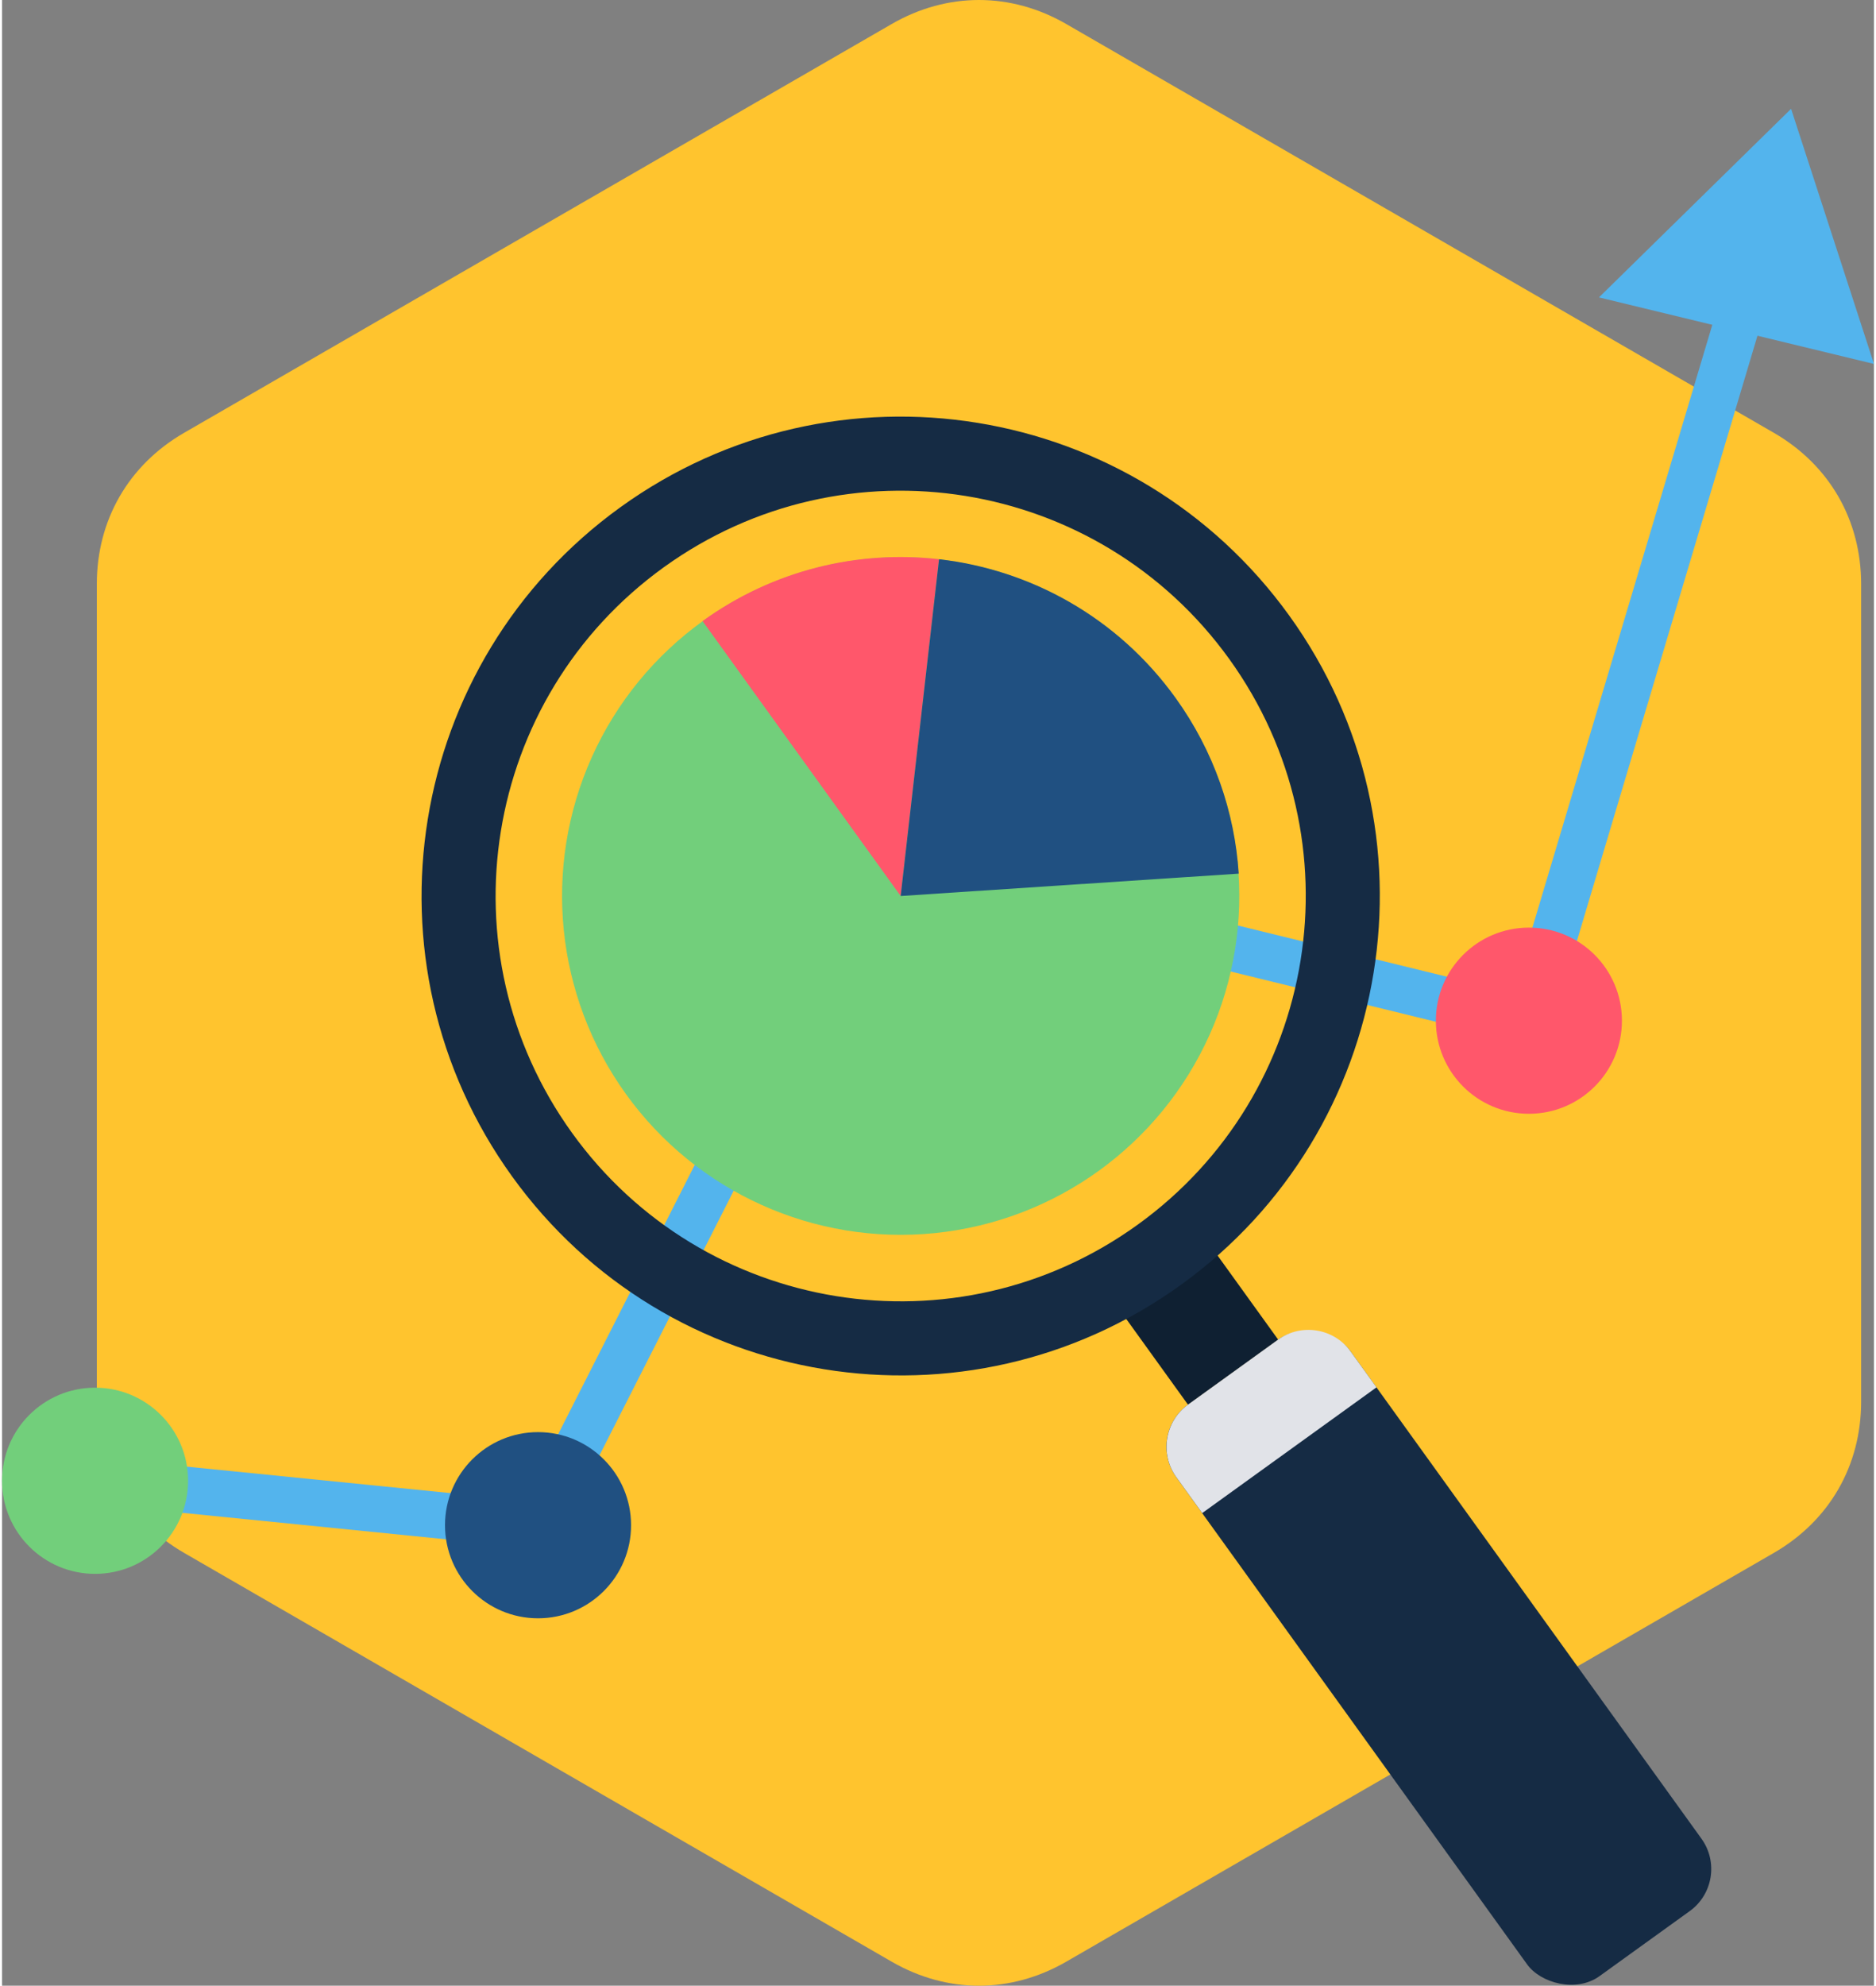 <svg xmlns="http://www.w3.org/2000/svg" clip-rule="evenodd" fill-rule="evenodd" height="128" viewBox="0 0 148595 157532" width="121"><rect x="0" y="0" width="148595" height="157532" fill="#808080" stroke="none"/><g id="Layer_x0020_1"><g id="_490027032"><path d="m84484 1909 56159 32425c4409 2546 6933 6917 6933 12008v64847c0 5091-2524 9462-6933 12008l-56159 32425c-4410 2546-9458 2546-13868 0l-56159-32425c-4409-2546-6933-6917-6933-12008v-64847c0-5091 2524-9462 6933-12008l56159-32425c4410-2545 9458-2545 13868 0z" fill="#ffc42e"></path><path d="m7565 115641 33911 3401 26186-51602 663-1306 1414 347 50196 12288 16510-55288 3533 1039-17008 56973-498 1686-1701-417-50483-12358-26096 51424-572 1128-1252-126-35164-3526z" fill="#53b4ed" fill-rule="nonzero"></path><circle cx="71335" cy="71083" fill="#fff" r="7385"></circle><circle cx="7385" cy="117473" fill="#72cf7b" r="7385"></circle><circle cx="42548" cy="120999" fill="#205081" r="7385"></circle><g><g><path d="m0 0h4615v7077h-4615z" fill="#0f2032" transform="matrix(1.551 -1.118 .94 1.304 87491.2 102210)"></path><rect fill="#152b44" height="43845" rx="3230" transform="matrix(1.034 -.745 .745 1.034 90803.4 113843)" width="13384"></rect><path d="m94143 111435 7156-5160c1837-1324 4423-904 5747 932l2059 2855-13835 9975-2059-2855c-1324-1836-905-4423 932-5747z" fill="#e1e3e8"></path><path d="m49094 40235c17037-12284 40806-8430 53090 8607s8430 40806-8607 53090c-17037 12283-40806 8430-53090-8607-12284-17038-8431-40807 8607-53090zm3437 4767c14404-10385 34500-7127 44885 7277s7127 34500-7277 44885-34499 7127-44884-7277-7128-34499 7276-44885z" fill="#152b44"></path></g><g><circle fill="#72cf7b" r="19076" transform="matrix(1.143 -.824 .824 1.143 71335.1 71083.1)"></circle><path d="m55608 49270 15727 21813 3046-26718c-6418-733-13120 829-18773 4905z" fill="#ff576b"></path><path d="m98169 69307-26834 1776 3046-26718c7260 830 14157 4597 18767 10991 3062 4247 4704 9085 5021 13951z" fill="#205081"></path></g></g><circle cx="121203" cy="80974" fill="#ff576b" r="7385"></circle><path d="m126765 23593 15250-14960 6580 20239z" fill="#53b4ed" fill-rule="nonzero"></path></g></g></svg>